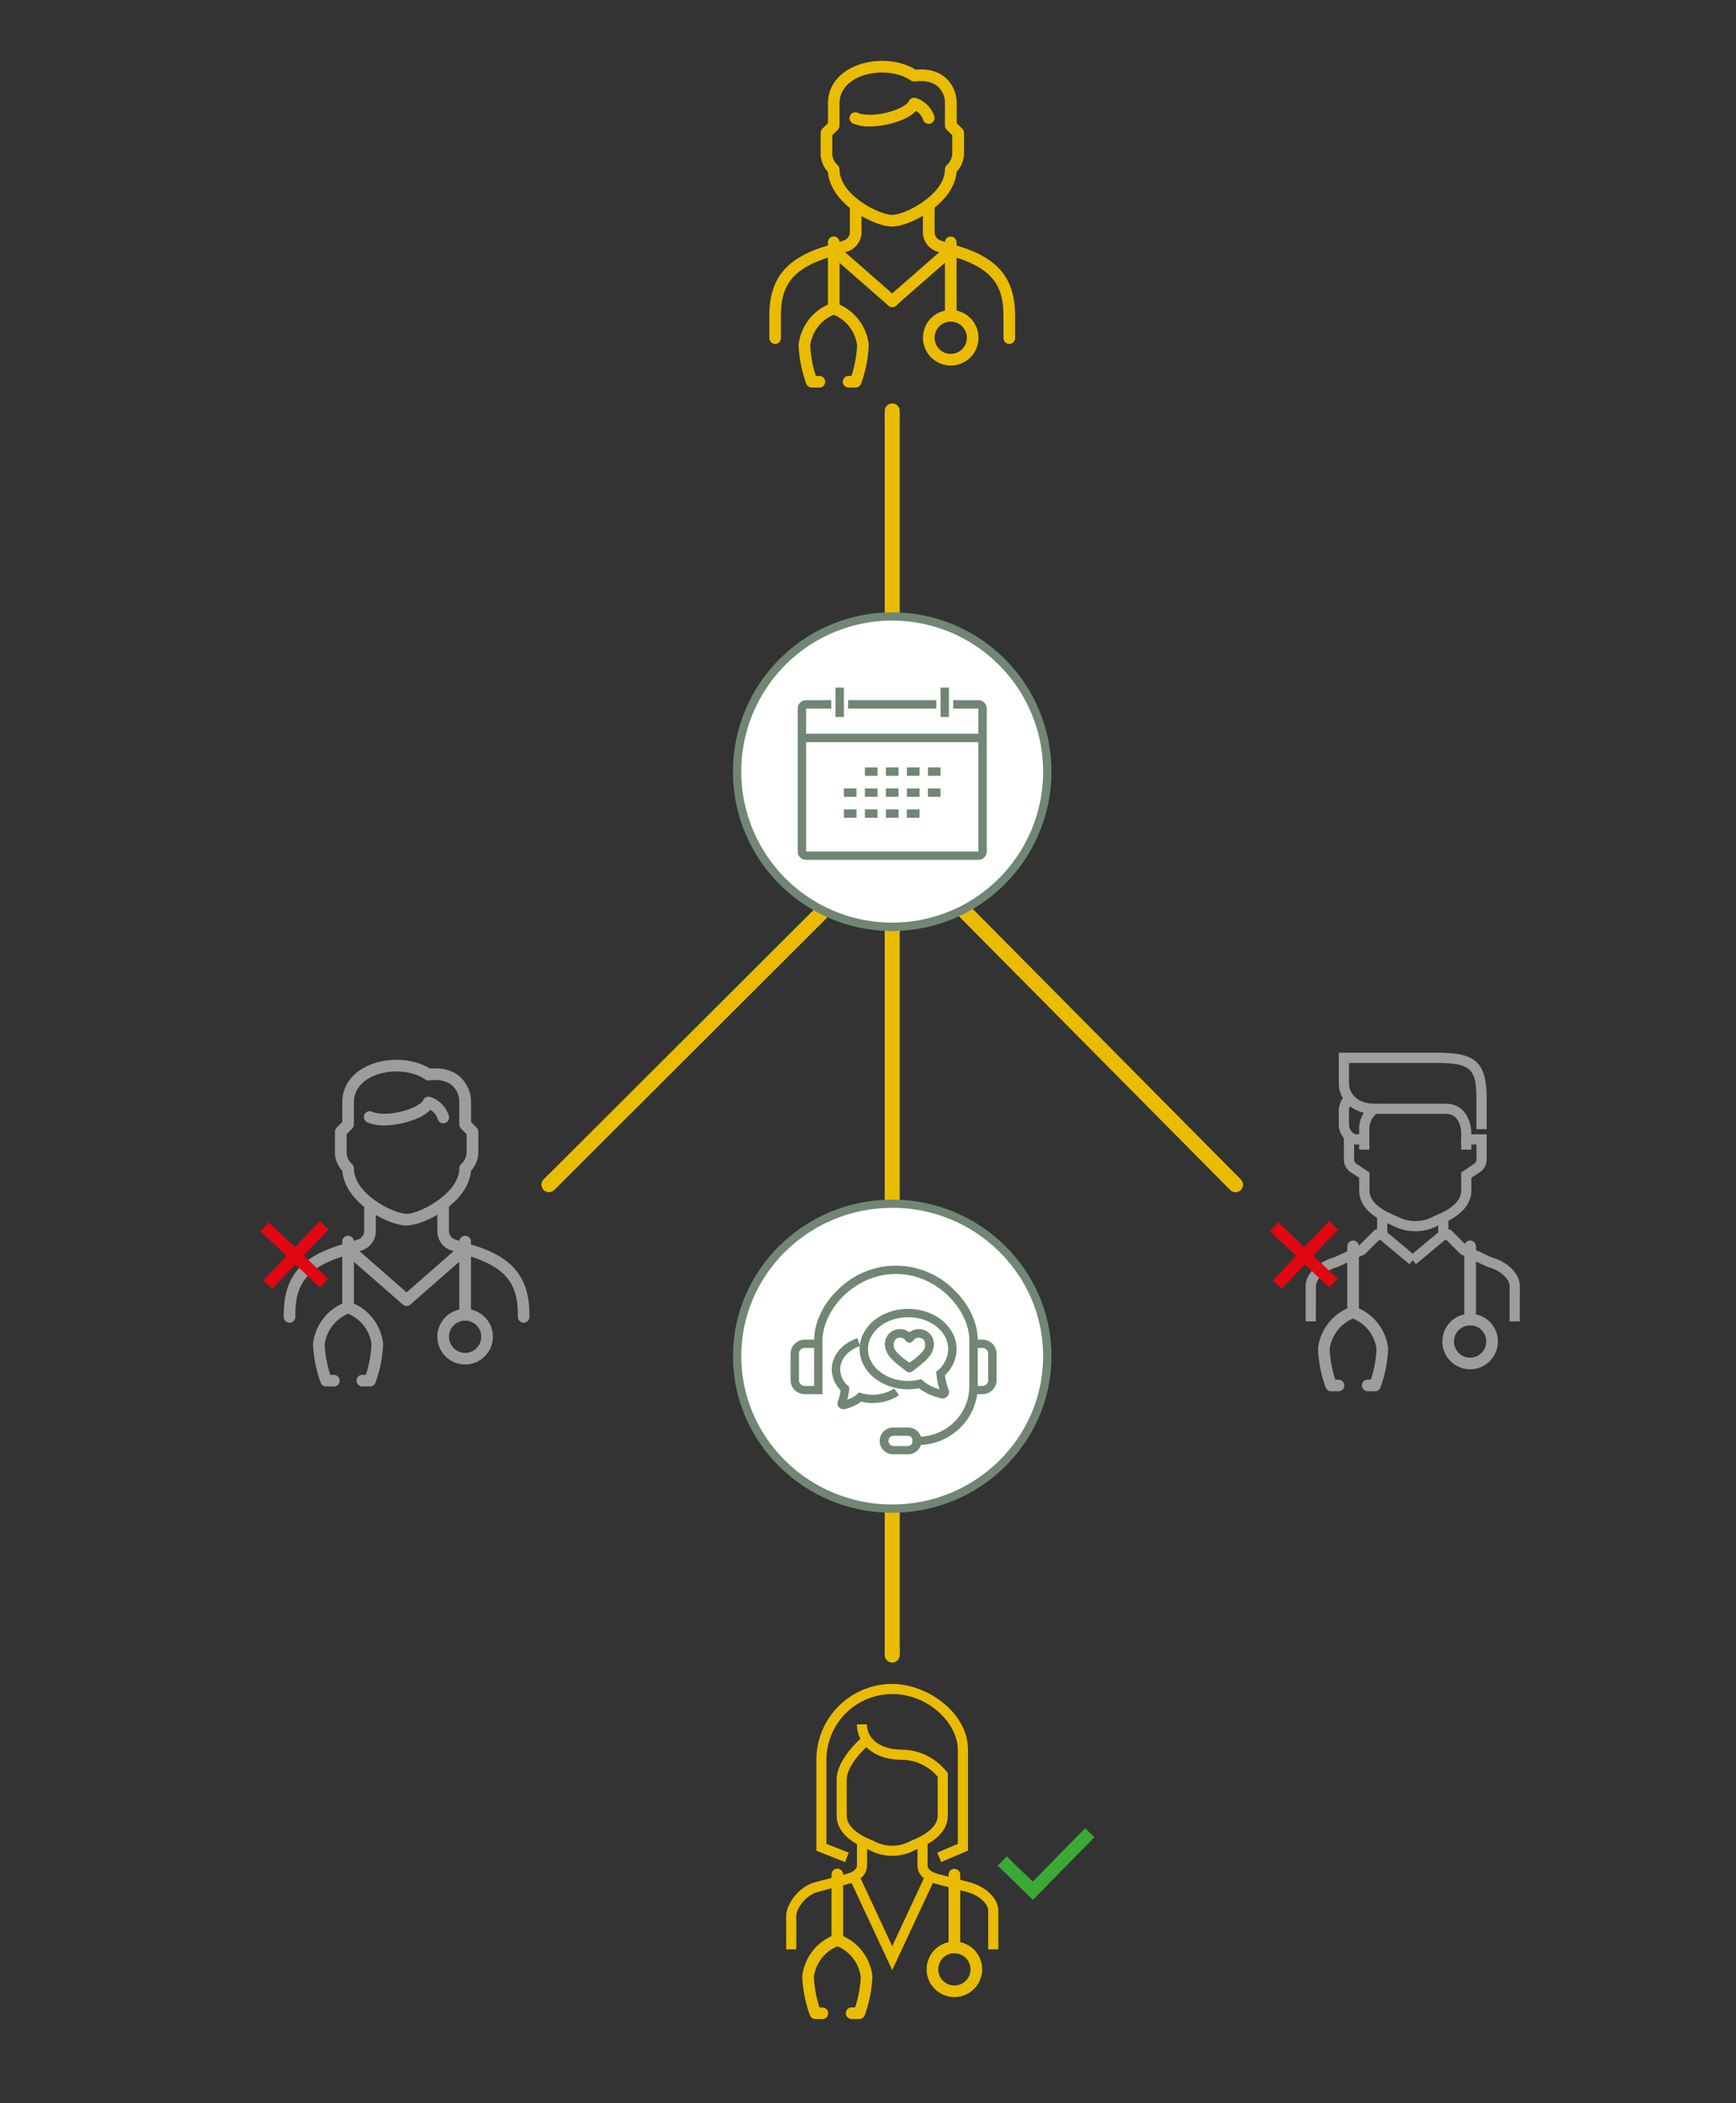 <?xml version="1.0" encoding="UTF-8"?> <svg xmlns="http://www.w3.org/2000/svg" id="Laag_1" data-name="Laag 1" viewBox="0 0 926.55 1122.02"><rect x="0" y="0" width="926.55" height="1122.02" fill="#333333" stroke="none"/><defs><style>.cls-1,.cls-10,.cls-2,.cls-3,.cls-4,.cls-9{fill:none;}.cls-1,.cls-2,.cls-3,.cls-4{stroke:#eabc00;stroke-linecap:round;stroke-linejoin:round;stroke-width:8px;}.cls-2{stroke-dasharray:4.99 0 0 0 0 0;}.cls-3{stroke-dasharray:5.04 0 0 0 0 0;}.cls-4{stroke-dasharray:4.95 0 0 0 0 0;}.cls-5{fill:#eabc00;}.cls-6{fill:#fff;}.cls-7{fill:#718674;}.cls-8{fill:#9d9d9c;}.cls-9{stroke:#e30613;stroke-width:6.47px;}.cls-10,.cls-9{stroke-miterlimit:10;}.cls-10{stroke:#3aaa35;stroke-width:6.89px;}</style></defs><title>Scheduler-graf</title><line class="cls-1" x1="476.2" y1="882.9" x2="476.2" y2="880.4"></line><line class="cls-2" x1="476.2" y1="880.4" x2="476.2" y2="221.71"></line><line class="cls-1" x1="476.2" y1="221.71" x2="476.2" y2="219.21"></line><line class="cls-1" x1="659.42" y1="631.99" x2="657.66" y2="630.22"></line><line class="cls-3" x1="657.66" y1="630.22" x2="508.76" y2="480.04"></line><line class="cls-1" x1="508.76" y1="480.04" x2="507" y2="478.26"></line><line class="cls-1" x1="292.98" y1="631.99" x2="294.75" y2="630.23"></line><line class="cls-4" x1="294.75" y1="630.23" x2="442.01" y2="483.31"></line><line class="cls-1" x1="442.01" y1="483.31" x2="443.78" y2="481.54"></line><g id="Group_966" data-name="Group 966"><g id="Path_816" data-name="Path 816"><path class="cls-5" d="M445,136.44a3.11,3.11,0,0,1-1-6.05l6.38-2.12a4.7,4.7,0,0,0,3.21-4.46V110.62a3.11,3.11,0,1,1,6.21,0v13.19a10.89,10.89,0,0,1-7.46,10.35L446,136.29A3.38,3.38,0,0,1,445,136.44Z"></path></g><g id="Line_339" data-name="Line 339"><path class="cls-5" d="M445,167.68a3.1,3.1,0,0,1-3.11-3.1V129.44a3.11,3.11,0,1,1,6.21,0v35.14A3.1,3.1,0,0,1,445,167.68Z"></path></g><g id="Path_817" data-name="Path 817"><path class="cls-5" d="M456.68,206.73h-3.91a3.11,3.11,0,0,1,0-6.21h1.69a62.37,62.37,0,0,0,3-16.31,20.59,20.59,0,0,0-13.53-16.7,3.11,3.11,0,1,1,2.05-5.87,26.83,26.83,0,0,1,17.68,22.1,4.18,4.18,0,0,1,0,.5,68.78,68.78,0,0,1-4.09,20.45A3.12,3.12,0,0,1,456.68,206.73Z"></path></g><g id="Path_818" data-name="Path 818"><path class="cls-5" d="M437.15,206.73h-3.9a3.12,3.12,0,0,1-2.92-2,68.78,68.78,0,0,1-4.09-20.45,2.79,2.79,0,0,1,0-.5,26.84,26.84,0,0,1,17.68-22.1,3.11,3.11,0,1,1,2.05,5.87,20.58,20.58,0,0,0-13.53,16.7,62,62,0,0,0,3,16.31h1.68a3.11,3.11,0,1,1,0,6.21Z"></path></g><g id="Path_819" data-name="Path 819"><path class="cls-5" d="M507.44,136.44a3.28,3.28,0,0,1-1-.15l-6.38-2.12a10.92,10.92,0,0,1-7.47-10.36V110.62a3.11,3.11,0,1,1,6.22,0v13.19a4.7,4.7,0,0,0,3.21,4.46l6.38,2.12a3.1,3.1,0,0,1-1,6.05Z"></path></g><g id="Path_820" data-name="Path 820"><path class="cls-5" d="M413.73,183.47a3.11,3.11,0,0,1-3.11-3.11V168.47c0-20.72,9.72-31.77,33.54-38.14A3.09,3.09,0,0,1,447,131l31.24,27.34a3.11,3.11,0,1,1-4.1,4.67l-30-26.24c-22.72,6.48-27.34,17-27.34,31.7v11.89A3.11,3.11,0,0,1,413.73,183.47Z"></path></g><g id="Path_821" data-name="Path 821"><path class="cls-5" d="M538.67,183.47a3.11,3.11,0,0,1-3.11-3.11V168.47c0-14.73-4.62-25.22-27.34-31.7l-30,26.24a3.11,3.11,0,0,1-4.1-4.68L505.39,131a3.07,3.07,0,0,1,2.85-.66c23.82,6.37,33.54,17.42,33.54,38.14v11.89A3.11,3.11,0,0,1,538.67,183.47Z"></path></g><g id="Line_340" data-name="Line 340"><path class="cls-5" d="M507.44,171.59a3.11,3.11,0,0,1-3.11-3.11v-39a3.11,3.11,0,1,1,6.21,0v39A3.1,3.1,0,0,1,507.44,171.59Z"></path></g><g id="Ellipse_120" data-name="Ellipse 120"><path class="cls-5" d="M507.44,195a14.82,14.82,0,1,1,14.82-14.82A14.84,14.84,0,0,1,507.44,195Zm0-23.43a8.61,8.61,0,1,0,8.6,8.61A8.62,8.62,0,0,0,507.44,171.59Z"></path></g><g id="Path_822" data-name="Path 822"><path class="cls-5" d="M476.2,120.85c-9.94,0-33.05-12.22-34.29-29.12A15.12,15.12,0,0,1,438,82.88l0-12a3.15,3.15,0,0,1,.91-2.2l3-3V55.25c0-8.06,4.31-14.77,12.15-18.87,10.51-5.52,25.17-5.13,34.67.79,8.21-.78,13.19,1.9,16,4.35a18.13,18.13,0,0,1,5.88,13.73V65.68l3,3a3.11,3.11,0,0,1,.92,2.2V82.58a15.43,15.43,0,0,1-4,9.15C509.29,108.34,485.9,120.85,476.2,120.85Zm-32-48.69V82.58a8.85,8.85,0,0,0,2.88,5.52,3.06,3.06,0,0,1,1,2.28c.07,13.91,21.57,24.25,28.13,24.25,6.89,0,28.13-10.9,28.13-24.24a3.08,3.08,0,0,1,1-2.29,9.08,9.08,0,0,0,2.9-5.81l0-10.13-3-3a3.15,3.15,0,0,1-.91-2.2V55.25a11.79,11.79,0,0,0-3.77-9.06c-2.8-2.46-7-3.4-12.25-2.73a3.16,3.16,0,0,1-2.17-.52c-7.55-5.23-20.4-5.69-29.25-1.06-4,2.11-8.82,6.14-8.82,13.37V67a3.1,3.1,0,0,1-.91,2.2Z"></path></g><g id="Path_823" data-name="Path 823"><path class="cls-5" d="M464.28,67.48a22.46,22.46,0,0,1-8.85-1.57,3.11,3.11,0,1,1,2.49-5.69c4.33,1.89,13.39,1.09,20.63-1.82,4.45-1.79,6.17-3.57,6.49-4.33a3.11,3.11,0,0,1,3.83-1.77,15.26,15.26,0,0,1,9.81,9.81A3.11,3.11,0,0,1,492.76,64,9,9,0,0,0,489,59.15a23.65,23.65,0,0,1-8.1,5A47,47,0,0,1,464.28,67.48Z"></path></g></g><circle class="cls-6" cx="476.2" cy="411.62" r="82.61"></circle><path class="cls-7" d="M522.17,458.71H430.23a4.5,4.5,0,0,1-4.49-4.49V378a4.49,4.49,0,0,1,4.49-4.48h13.45V378H430.23v76.24h91.94V378H508.71V373.5h13.46a4.49,4.49,0,0,1,4.48,4.48v76.24A4.49,4.49,0,0,1,522.17,458.71Z"></path><rect class="cls-7" x="427.99" y="391.43" width="96.42" height="4.48"></rect><rect class="cls-7" x="501.99" y="366.77" width="4.48" height="15.7"></rect><rect class="cls-7" x="452.65" y="373.5" width="47.09" height="4.48"></rect><rect class="cls-7" x="445.93" y="366.77" width="4.48" height="15.7"></rect><rect class="cls-7" x="461.62" y="409.37" width="6.73" height="4.48"></rect><rect class="cls-7" x="472.83" y="409.37" width="6.73" height="4.48"></rect><rect class="cls-7" x="484.05" y="409.37" width="6.73" height="4.48"></rect><rect class="cls-7" x="495.26" y="409.37" width="6.73" height="4.48"></rect><rect class="cls-7" x="450.41" y="420.59" width="6.73" height="4.48"></rect><rect class="cls-7" x="461.62" y="420.59" width="6.73" height="4.48"></rect><rect class="cls-7" x="472.83" y="420.59" width="6.73" height="4.48"></rect><rect class="cls-7" x="484.05" y="420.59" width="6.73" height="4.48"></rect><rect class="cls-7" x="495.26" y="420.59" width="6.73" height="4.48"></rect><rect class="cls-7" x="450.41" y="431.8" width="6.73" height="4.48"></rect><rect class="cls-7" x="461.62" y="431.8" width="6.73" height="4.48"></rect><rect class="cls-7" x="472.83" y="431.8" width="6.73" height="4.48"></rect><rect class="cls-7" x="484.05" y="431.8" width="6.73" height="4.48"></rect><path class="cls-7" d="M476.2,496.66a85,85,0,1,1,85-85A85.14,85.14,0,0,1,476.2,496.66Zm0-165.6a80.56,80.56,0,1,0,80.55,80.56A80.65,80.65,0,0,0,476.2,331.06Z"></path><circle class="cls-6" cx="476.2" cy="723.43" r="82.61"></circle><path class="cls-7" d="M476.2,807c-46.89,0-85-37.48-85-83.54s38.15-83.53,85-83.53,85,37.47,85,83.53S523.09,807,476.2,807Zm0-162.67c-44.42,0-80.56,35.5-80.56,79.13s36.14,79.13,80.56,79.13,80.55-35.5,80.55-79.13S520.62,644.3,476.2,644.3Z"></path><path class="cls-7" d="M439,743.73h-9.78a7.49,7.49,0,0,1-7.26-7.68v-13.7a7.5,7.5,0,0,1,7.26-7.69h5.3c.18-9.37,4.82-19.09,12.81-26.74a43.79,43.79,0,0,1,61.72,0c8.14,7.81,12.82,17.75,12.82,27.3v20.56h-4.49V715.22c0-16.47-17.12-35.62-39.19-35.62S439,698.75,439,715.22Zm-9.78-24.66a3.07,3.07,0,0,0-2.78,3.28v13.7a3.07,3.07,0,0,0,2.78,3.28h5.29V719.07Z"></path><path class="cls-7" d="M524.64,743.73h-5v-4.4h5a3.07,3.07,0,0,0,2.78-3.28v-13.7a3.07,3.07,0,0,0-2.78-3.28h-5v-4.41h5a7.5,7.5,0,0,1,7.26,7.69v13.7A7.49,7.49,0,0,1,524.64,743.73Z"></path><path class="cls-7" d="M484.46,775.8h-7.54a7.14,7.14,0,1,1,0-14.27h7.54a7.14,7.14,0,1,1,0,14.27Zm-7.54-9.86a2.73,2.73,0,1,0,0,5.46h7.54a2.73,2.73,0,1,0,0-5.46Z"></path><path class="cls-7" d="M489.94,770.87h-3v-4.41h3c15.13,0,27.43-12.09,27.43-27v-5.38h4.49v5.38C521.86,756.8,507.54,770.87,489.94,770.87Z"></path><path class="cls-7" d="M450.13,751.75a3.15,3.15,0,0,1-2.37-1.07,3.05,3.05,0,0,1-.55-3.19,21.23,21.23,0,0,0,1.44-5.86,16,16,0,0,1-4.71-11.1c0-7.35,5.37-13.88,13.68-16.63l1.44,4.18c-6.46,2.13-10.63,7-10.63,12.45a11.85,11.85,0,0,0,4.07,8.65l.75.69-.05,1a25.05,25.05,0,0,1-1,5.81,15.07,15.07,0,0,0,5.35-3l.94-.87,1.24.37a21.42,21.42,0,0,0,17.57-2.48l2.56,3.62a25.94,25.94,0,0,1-20.22,3.4,22.69,22.69,0,0,1-8.78,3.94A3.2,3.2,0,0,1,450.13,751.75Z"></path><path class="cls-7" d="M503.05,746a3.31,3.31,0,0,1-.83-.1,30.59,30.59,0,0,1-11.79-5.33,31.27,31.27,0,0,1-5.75.55c-14.27,0-25.88-9.62-25.88-21.44s11.61-21.44,25.88-21.44,25.88,9.62,25.88,21.44a19.32,19.32,0,0,1-6.21,13.91,29.54,29.54,0,0,0,1.94,7.68,3.41,3.41,0,0,1-.61,3.55A3.51,3.51,0,0,1,503.05,746Zm-11.38-10.21.87.76a23.17,23.17,0,0,0,8.92,4.59,34.88,34.88,0,0,1-1.69-8.23l-.09-1.09.83-.73a15.24,15.24,0,0,0,5.56-11.41c0-9.4-9.6-17-21.39-17s-21.4,7.64-21.4,17,9.6,17,21.4,17a26.06,26.06,0,0,0,5.85-.67Z"></path><path class="cls-7" d="M485.37,732.05a2.29,2.29,0,0,1-1.35-.44c-7.47-5.51-10.81-8.4-11.49-12.92a7.91,7.91,0,0,1,9.35-9.44,8,8,0,0,1,3.49,1.53,7.83,7.83,0,0,1,3.48-1.53,7.91,7.91,0,0,1,9.35,9.45c0,.17-.06.37-.1.56a2.23,2.23,0,0,1-2.64,1.73,2.21,2.21,0,0,1-1.76-2.59l.06-.33c.1-.63.28-2.71-1.21-3.87a3.83,3.83,0,0,0-2.89-.62,3.4,3.4,0,0,0-2.37,1.62,2.36,2.36,0,0,1-3.85,0,3.41,3.41,0,0,0-2.36-1.62,3.85,3.85,0,0,0-2.9.62,4.15,4.15,0,0,0-1.21,3.85c.38,2.53,2.57,4.67,8.4,9,.49-.36.95-.72,1.4-1.06a2.27,2.27,0,0,1,3.15.38,2.17,2.17,0,0,1-.39,3.09c-.85.66-1.79,1.36-2.82,2.12A2.29,2.29,0,0,1,485.37,732.05Z"></path><path class="cls-7" d="M485.37,732.05a2.29,2.29,0,0,1-1.35-.44c-1-.76-2-1.46-2.82-2.12a2.17,2.17,0,0,1-.39-3.09A2.27,2.27,0,0,1,484,726l1.41,1.06c5.82-4.36,8-6.5,8.4-9,.09-.61.27-2.69-1.22-3.85a3.83,3.83,0,0,0-2.89-.62,3.4,3.4,0,0,0-2.37,1.62,2.36,2.36,0,0,1-3.85,0,3.41,3.41,0,0,0-2.36-1.62,3.85,3.85,0,0,0-2.9.62,4.15,4.15,0,0,0-1.21,3.85l0,.32A2.19,2.19,0,0,1,475.3,721a2.23,2.23,0,0,1-2.66-1.69c0-.19-.08-.39-.11-.59a7.91,7.91,0,0,1,9.35-9.45,8,8,0,0,1,3.49,1.53,7.83,7.83,0,0,1,3.48-1.53,7.91,7.91,0,0,1,9.35,9.45c-.68,4.51-4,7.4-11.49,12.91A2.29,2.29,0,0,1,485.37,732.05Z"></path><g id="Line_339-2" data-name="Line 339"><path class="cls-5" d="M446.92,1038a3.11,3.11,0,0,1-3.11-3.11V999.79a3.11,3.11,0,0,1,6.21,0v35.14A3.1,3.1,0,0,1,446.92,1038Z"></path></g><g id="Path_817-2" data-name="Path 817"><path class="cls-5" d="M458.63,1077.08h-3.9a3.11,3.11,0,1,1,0-6.21h1.68a61.89,61.89,0,0,0,3-16.3,20.61,20.61,0,0,0-13.53-16.71,3.1,3.1,0,1,1,2.05-5.86,26.81,26.81,0,0,1,17.68,22.1,2.68,2.68,0,0,1,0,.49,68.66,68.66,0,0,1-4.09,20.45A3.11,3.11,0,0,1,458.63,1077.08Z"></path></g><g id="Path_818-2" data-name="Path 818"><path class="cls-5" d="M439.11,1077.08H435.2a3.11,3.11,0,0,1-2.92-2,68.66,68.66,0,0,1-4.09-20.45,4,4,0,0,1,0-.49,26.82,26.82,0,0,1,17.68-22.1,3.1,3.1,0,1,1,2.05,5.86,20.59,20.59,0,0,0-13.53,16.71,62.29,62.29,0,0,0,3,16.3h1.69a3.11,3.11,0,0,1,0,6.21Z"></path></g><g id="Line_340-2" data-name="Line 340"><path class="cls-5" d="M509.39,1042a3.11,3.11,0,0,1-3.11-3.11v-39a3.11,3.11,0,0,1,6.21,0v39A3.1,3.1,0,0,1,509.39,1042Z"></path></g><g id="Ellipse_120-2" data-name="Ellipse 120"><path class="cls-5" d="M509.39,1065.37a14.82,14.82,0,1,1,14.82-14.82A14.84,14.84,0,0,1,509.39,1065.37Zm0-23.42a8.61,8.61,0,1,0,8.6,8.6A8.61,8.61,0,0,0,509.39,1042Z"></path></g><g id="Group_998" data-name="Group 998"><g id="Group_1000" data-name="Group 1000"><g id="Path_850" data-name="Path 850"><path class="cls-5" d="M451,993.35l-15.28-6.07V938.77a40.51,40.51,0,0,1,40.46-40.46c18.71,0,40.45,15.32,40.45,35.07v53.85l-14.29,6.09-2.12-5,11-4.69V933.38c0-13.72-15.32-29.67-35.06-29.67a35.1,35.1,0,0,0-35.06,35.06v44.85L453,988.34Z"></path></g><g id="Path_851" data-name="Path 851"><path class="cls-5" d="M476.21,990a25.6,25.6,0,0,1-12.07-3c-.17-.09-.54-.24-1-.44-4.54-1.94-16.6-7.08-16.6-18.12V949.56c0-9.06,8.2-17.75,12.66-22a16.8,16.8,0,0,1-1.87-7.68h5.39c0,8.07,7.59,13.49,18.88,13.49a30.9,30.9,0,0,1,23.7,11.81l.58.74v22.51c0,11-12.06,16.18-16.6,18.12-.47.2-.84.35-1.08.47A25.45,25.45,0,0,1,476.21,990Zm-13.82-58c-4,3.88-10.47,11-10.47,17.58v18.88c0,7.47,9.68,11.6,13.33,13.16.59.25,1.06.46,1.37.61a20.23,20.23,0,0,0,19.1,0c.36-.18.83-.39,1.43-.64,3.64-1.56,13.32-5.69,13.32-13.16V947.82a25.51,25.51,0,0,0-18.94-9.05C472.65,938.77,466.34,936,462.39,932Z"></path></g></g><g id="Group_1003" data-name="Group 1003"><g id="Group_1001" data-name="Group 1001"><g id="Path_852" data-name="Path 852"><path class="cls-5" d="M425,1039.89h-5.39v-18c.16-6.46,7-15.61,15.48-17.82l16.15-4.23c6.13-1.59,6.13-3.92,6.13-4.92V981.43h5.39v13.48c0,5-3.42,8.39-10.16,10.14l-16.15,4.23c-6.39,1.66-11.35,8.83-11.45,12.67Z"></path></g><g id="Path_853" data-name="Path 853"><path class="cls-5" d="M532.84,1039.89h-5.4v-20.7c-.09-3.82-5.23-8.3-11.44-9.91l-16.16-4.23c-6.74-1.75-10.16-5.16-10.16-10.14V981.43h5.4v13.48c0,1,0,3.33,6.12,4.92l16.16,4.23c8.8,2.28,15.31,8.62,15.48,15.06Z"></path></g></g><g id="Path_854" data-name="Path 854"><polygon class="cls-5" points="476.2 1050.96 453.57 1002.46 458.46 1000.18 476.2 1038.21 493.94 1000.18 498.83 1002.46 476.2 1050.96"></polygon></g></g></g><g id="Path_816-2" data-name="Path 816"><path class="cls-8" d="M185.78,669.34a3.11,3.11,0,0,1-1-6.06l6.37-2.12a4.7,4.7,0,0,0,3.22-4.46V643.52a3.11,3.11,0,1,1,6.21,0V656.7a10.91,10.91,0,0,1-7.46,10.36l-6.38,2.12A3,3,0,0,1,185.78,669.34Z"></path></g><g id="Line_339-3" data-name="Line 339"><path class="cls-8" d="M185.78,700.58a3.11,3.11,0,0,1-3.11-3.11V662.33a3.11,3.11,0,0,1,6.22,0v35.14A3.11,3.11,0,0,1,185.78,700.58Z"></path></g><g id="Path_817-3" data-name="Path 817"><path class="cls-8" d="M197.49,739.62h-3.9a3.11,3.11,0,1,1,0-6.21h1.69a62.28,62.28,0,0,0,3-16.3,20.57,20.57,0,0,0-13.53-16.71,3.11,3.11,0,1,1,2.06-5.86,26.81,26.81,0,0,1,17.67,22.1,2.68,2.68,0,0,1,0,.49,68.34,68.34,0,0,1-4.09,20.45A3.1,3.1,0,0,1,197.49,739.62Z"></path></g><g id="Path_818-3" data-name="Path 818"><path class="cls-8" d="M178,739.62h-3.9a3.1,3.1,0,0,1-2.92-2,68.34,68.34,0,0,1-4.09-20.45,2.68,2.68,0,0,1,0-.49,26.79,26.79,0,0,1,17.68-22.1,3.11,3.11,0,0,1,2.05,5.87,20.56,20.56,0,0,0-13.53,16.7,62.28,62.28,0,0,0,3,16.3H178a3.11,3.11,0,1,1,0,6.21Z"></path></g><g id="Path_819-2" data-name="Path 819"><path class="cls-8" d="M248.25,669.34a3.09,3.09,0,0,1-1-.16l-6.37-2.12a10.9,10.9,0,0,1-7.47-10.36V643.52a3.11,3.11,0,1,1,6.21,0V656.7a4.72,4.72,0,0,0,3.22,4.47l6.37,2.11a3.11,3.11,0,0,1-1,6.06Z"></path></g><g id="Path_820-2" data-name="Path 820"><path class="cls-8" d="M154.54,705.59a3.1,3.1,0,0,1-3.1-3.11v-1.11c0-20.73,9.71-31.78,33.54-38.14a3.11,3.11,0,0,1,2.85.66l31.23,27.34a3.11,3.11,0,0,1-4.09,4.68l-30-26.24c-22.71,6.48-27.34,17-27.34,31.7v1.11A3.11,3.11,0,0,1,154.54,705.59Z"></path></g><g id="Path_821-2" data-name="Path 821"><path class="cls-8" d="M279.48,705.59a3.1,3.1,0,0,1-3.1-3.11v-1.11c0-14.73-4.63-25.22-27.34-31.7l-30,26.24a3.11,3.11,0,0,1-4.09-4.68l31.24-27.34a3,3,0,0,1,2.84-.66c23.82,6.36,33.54,17.41,33.54,38.14v1.11A3.11,3.11,0,0,1,279.48,705.59Z"></path></g><g id="Line_340-3" data-name="Line 340"><path class="cls-8" d="M248.25,704.49a3.11,3.11,0,0,1-3.11-3.11v-39a3.11,3.11,0,0,1,6.22,0v39A3.11,3.11,0,0,1,248.25,704.49Z"></path></g><g id="Ellipse_120-3" data-name="Ellipse 120"><path class="cls-8" d="M248.25,727.91a14.82,14.82,0,1,1,14.82-14.82A14.84,14.84,0,0,1,248.25,727.91Zm0-23.42a8.61,8.61,0,1,0,8.61,8.6A8.62,8.62,0,0,0,248.25,704.49Z"></path></g><g id="Path_822-2" data-name="Path 822"><path class="cls-8" d="M217,653.74c-9.94,0-33-12.21-34.29-29.11a15.17,15.17,0,0,1-3.94-8.86v-12a3.11,3.11,0,0,1,.91-2.2l3-3V588.15c0-8.07,4.32-14.77,12.15-18.88,10.52-5.51,25.17-5.12,34.68.79,8.2-.77,13.19,1.91,16,4.35a18.18,18.18,0,0,1,5.89,13.74v10.43l3,3a3.11,3.11,0,0,1,.91,2.2v11.71a15.33,15.33,0,0,1-3.95,9.14C250.1,641.23,226.72,653.74,217,653.74Zm-32-48.69v10.43a8.91,8.91,0,0,0,2.89,5.51,3.15,3.15,0,0,1,1,2.28c.06,13.92,21.56,24.25,28.12,24.25,6.9,0,28.13-10.9,28.13-24.23a3.1,3.1,0,0,1,1-2.3,9,9,0,0,0,2.9-5.8V605.05l-3-3a3.11,3.11,0,0,1-.91-2.2V588.15a11.78,11.78,0,0,0-3.77-9.07c-2.8-2.45-7-3.4-12.24-2.72a3.1,3.1,0,0,1-2.17-.53c-7.55-5.23-20.41-5.69-29.25-1.05-4,2.11-8.82,6.14-8.82,13.37v11.71a3.11,3.11,0,0,1-.91,2.2Z"></path></g><g id="Path_823-2" data-name="Path 823"><path class="cls-8" d="M205.09,600.37a22.23,22.23,0,0,1-8.84-1.57,3.11,3.11,0,1,1,2.49-5.69c4.33,1.9,13.39,1.1,20.62-1.81,4.45-1.79,6.18-3.57,6.5-4.34a3.11,3.11,0,0,1,3.82-1.77,15.26,15.26,0,0,1,9.81,9.81,3.11,3.11,0,1,1-5.91,1.91,9.09,9.09,0,0,0-3.8-4.87,23.26,23.26,0,0,1-8.1,5A47,47,0,0,1,205.09,600.37Z"></path></g><g id="Path_856" data-name="Path 856"><path class="cls-8" d="M702.3,704.9h-5.45v-19c.17-6.51,6.62-12.84,15.37-15.2l13-6.11,8.63-8.63H735v-8.16h5.45v13.61h-4.32l-7.7,7.7-14.54,6.79c-6.26,1.63-11.44,6.14-11.54,10.07Z"></path></g><g id="Line_347" data-name="Line 347"><rect class="cls-8" x="743.12" y="654.81" width="5.44" height="21.26" transform="translate(-242.84 812.41) rotate(-50.19)"></rect></g><g id="Path_858" data-name="Path 858"><path class="cls-8" d="M811.16,704.9h-5.45v-19c-.09-3.86-5.27-8.37-11.54-10l-.48-.17-14.06-6.62-7.7-7.7h-4.32V647.75h5.45v8.16h1.12l8.63,8.63,13,6.11c8.76,2.36,15.2,8.69,15.37,15.13Z"></path></g><g id="Line_348" data-name="Line 348"><rect class="cls-8" x="751.54" y="662.72" width="21.26" height="5.44" transform="translate(-249.35 642.12) rotate(-39.8)"></rect></g><g id="Group_1006" data-name="Group 1006"><g id="Group_1005" data-name="Group 1005"><g id="Path_862" data-name="Path 862"><path class="cls-8" d="M755.38,656.83a25.94,25.94,0,0,1-12.18-3.05c-.17-.09-.54-.24-1-.44-4.59-2-16.76-7.15-16.76-18.29v-6.71l-4.53-3a8.15,8.15,0,0,1-3.64-6.79V605.11h8.17v-2.72a15.66,15.66,0,0,1,2.48-8.79c-8.8-2.07-13.37-8.92-13.37-15.7V561.57h51.71c20.09,0,27.22,3.7,27.22,24.49v16.33H788V586.06c0-16.2-3.25-19-21.77-19H720V577.9c0,5.24,4.25,10.88,13.6,10.88H771.7c9.4,0,13.6,8.2,13.6,16.33h8.17v13.42a8.15,8.15,0,0,1-3.64,6.79l-4.53,3v6.71c0,11.14-12.17,16.33-16.75,18.29-.47.2-.84.35-1.08.47A25.67,25.67,0,0,1,755.38,656.83Zm-32.67-46.28v8a2.7,2.7,0,0,0,1.21,2.26l7,4.64v9.62c0,7.55,9.77,11.71,13.45,13.28.6.26,1.07.46,1.38.61A20.4,20.4,0,0,0,765,649c.37-.19.84-.39,1.44-.65,3.68-1.57,13.45-5.73,13.45-13.28v-9.62l6.95-4.64a2.7,2.7,0,0,0,1.21-2.26v-8h-8.16v-5.44c0-2.55-.59-10.89-8.16-10.89H734.52a10.32,10.32,0,0,0-3.65,8.11v8.22Z"></path></g><g id="Path_863" data-name="Path 863"><path class="cls-8" d="M721.7,610.36a11.42,11.42,0,0,1-7.16-10.74v-5.25A12.88,12.88,0,0,1,718,584.19l4,3.74a7.42,7.42,0,0,0-2,6l0,.31v5.45a6,6,0,0,0,3.72,5.63Z"></path></g><g id="Line_349" data-name="Line 349"><rect class="cls-8" x="779.86" y="607.83" width="5.44" height="5.44"></rect></g><g id="Line_350" data-name="Line 350"><rect class="cls-8" x="725.43" y="607.83" width="5.44" height="5.44"></rect></g></g></g><g id="Line_339-4" data-name="Line 339"><path class="cls-8" d="M722.18,703.13a3.11,3.11,0,0,1-3.11-3.11V664.89a3.11,3.11,0,0,1,6.22,0V700A3.11,3.11,0,0,1,722.18,703.13Z"></path></g><g id="Path_817-4" data-name="Path 817"><path class="cls-8" d="M733.89,742.18H730a3.11,3.11,0,0,1,0-6.22h1.69a62.28,62.28,0,0,0,3-16.3A20.59,20.59,0,0,0,721.15,703a3.11,3.11,0,0,1,2.06-5.86,26.82,26.82,0,0,1,17.67,22.1,2.79,2.79,0,0,1,0,.5,68.66,68.66,0,0,1-4.09,20.44A3.12,3.12,0,0,1,733.89,742.18Z"></path></g><g id="Path_818-4" data-name="Path 818"><path class="cls-8" d="M714.37,742.18h-3.91a3.1,3.1,0,0,1-2.91-2,68.34,68.34,0,0,1-4.09-20.44,2.79,2.79,0,0,1,0-.5,26.82,26.82,0,0,1,17.68-22.1A3.11,3.11,0,0,1,723.2,703a20.55,20.55,0,0,0-13.52,16.7,61.87,61.87,0,0,0,3,16.3h1.69a3.11,3.11,0,0,1,0,6.22Z"></path></g><g id="Line_340-4" data-name="Line 340"><path class="cls-8" d="M784.65,707a3.11,3.11,0,0,1-3.11-3.11v-39a3.11,3.11,0,0,1,6.22,0v39A3.11,3.11,0,0,1,784.65,707Z"></path></g><g id="Ellipse_120-4" data-name="Ellipse 120"><path class="cls-8" d="M784.65,730.46a14.82,14.82,0,1,1,14.82-14.82A14.83,14.83,0,0,1,784.65,730.46Zm0-23.42a8.61,8.61,0,1,0,8.6,8.6A8.61,8.61,0,0,0,784.65,707Z"></path></g><line class="cls-9" x1="680.03" y1="654.42" x2="711.71" y2="684.52"></line><line class="cls-9" x1="681.7" y1="685.31" x2="711.79" y2="653.63"></line><line class="cls-9" x1="141.24" y1="654.42" x2="172.92" y2="684.52"></line><line class="cls-9" x1="142.91" y1="685.31" x2="173" y2="653.63"></line><polyline class="cls-10" points="534.91 992.74 551.24 1008.65 581.64 977.68"></polyline></svg> 